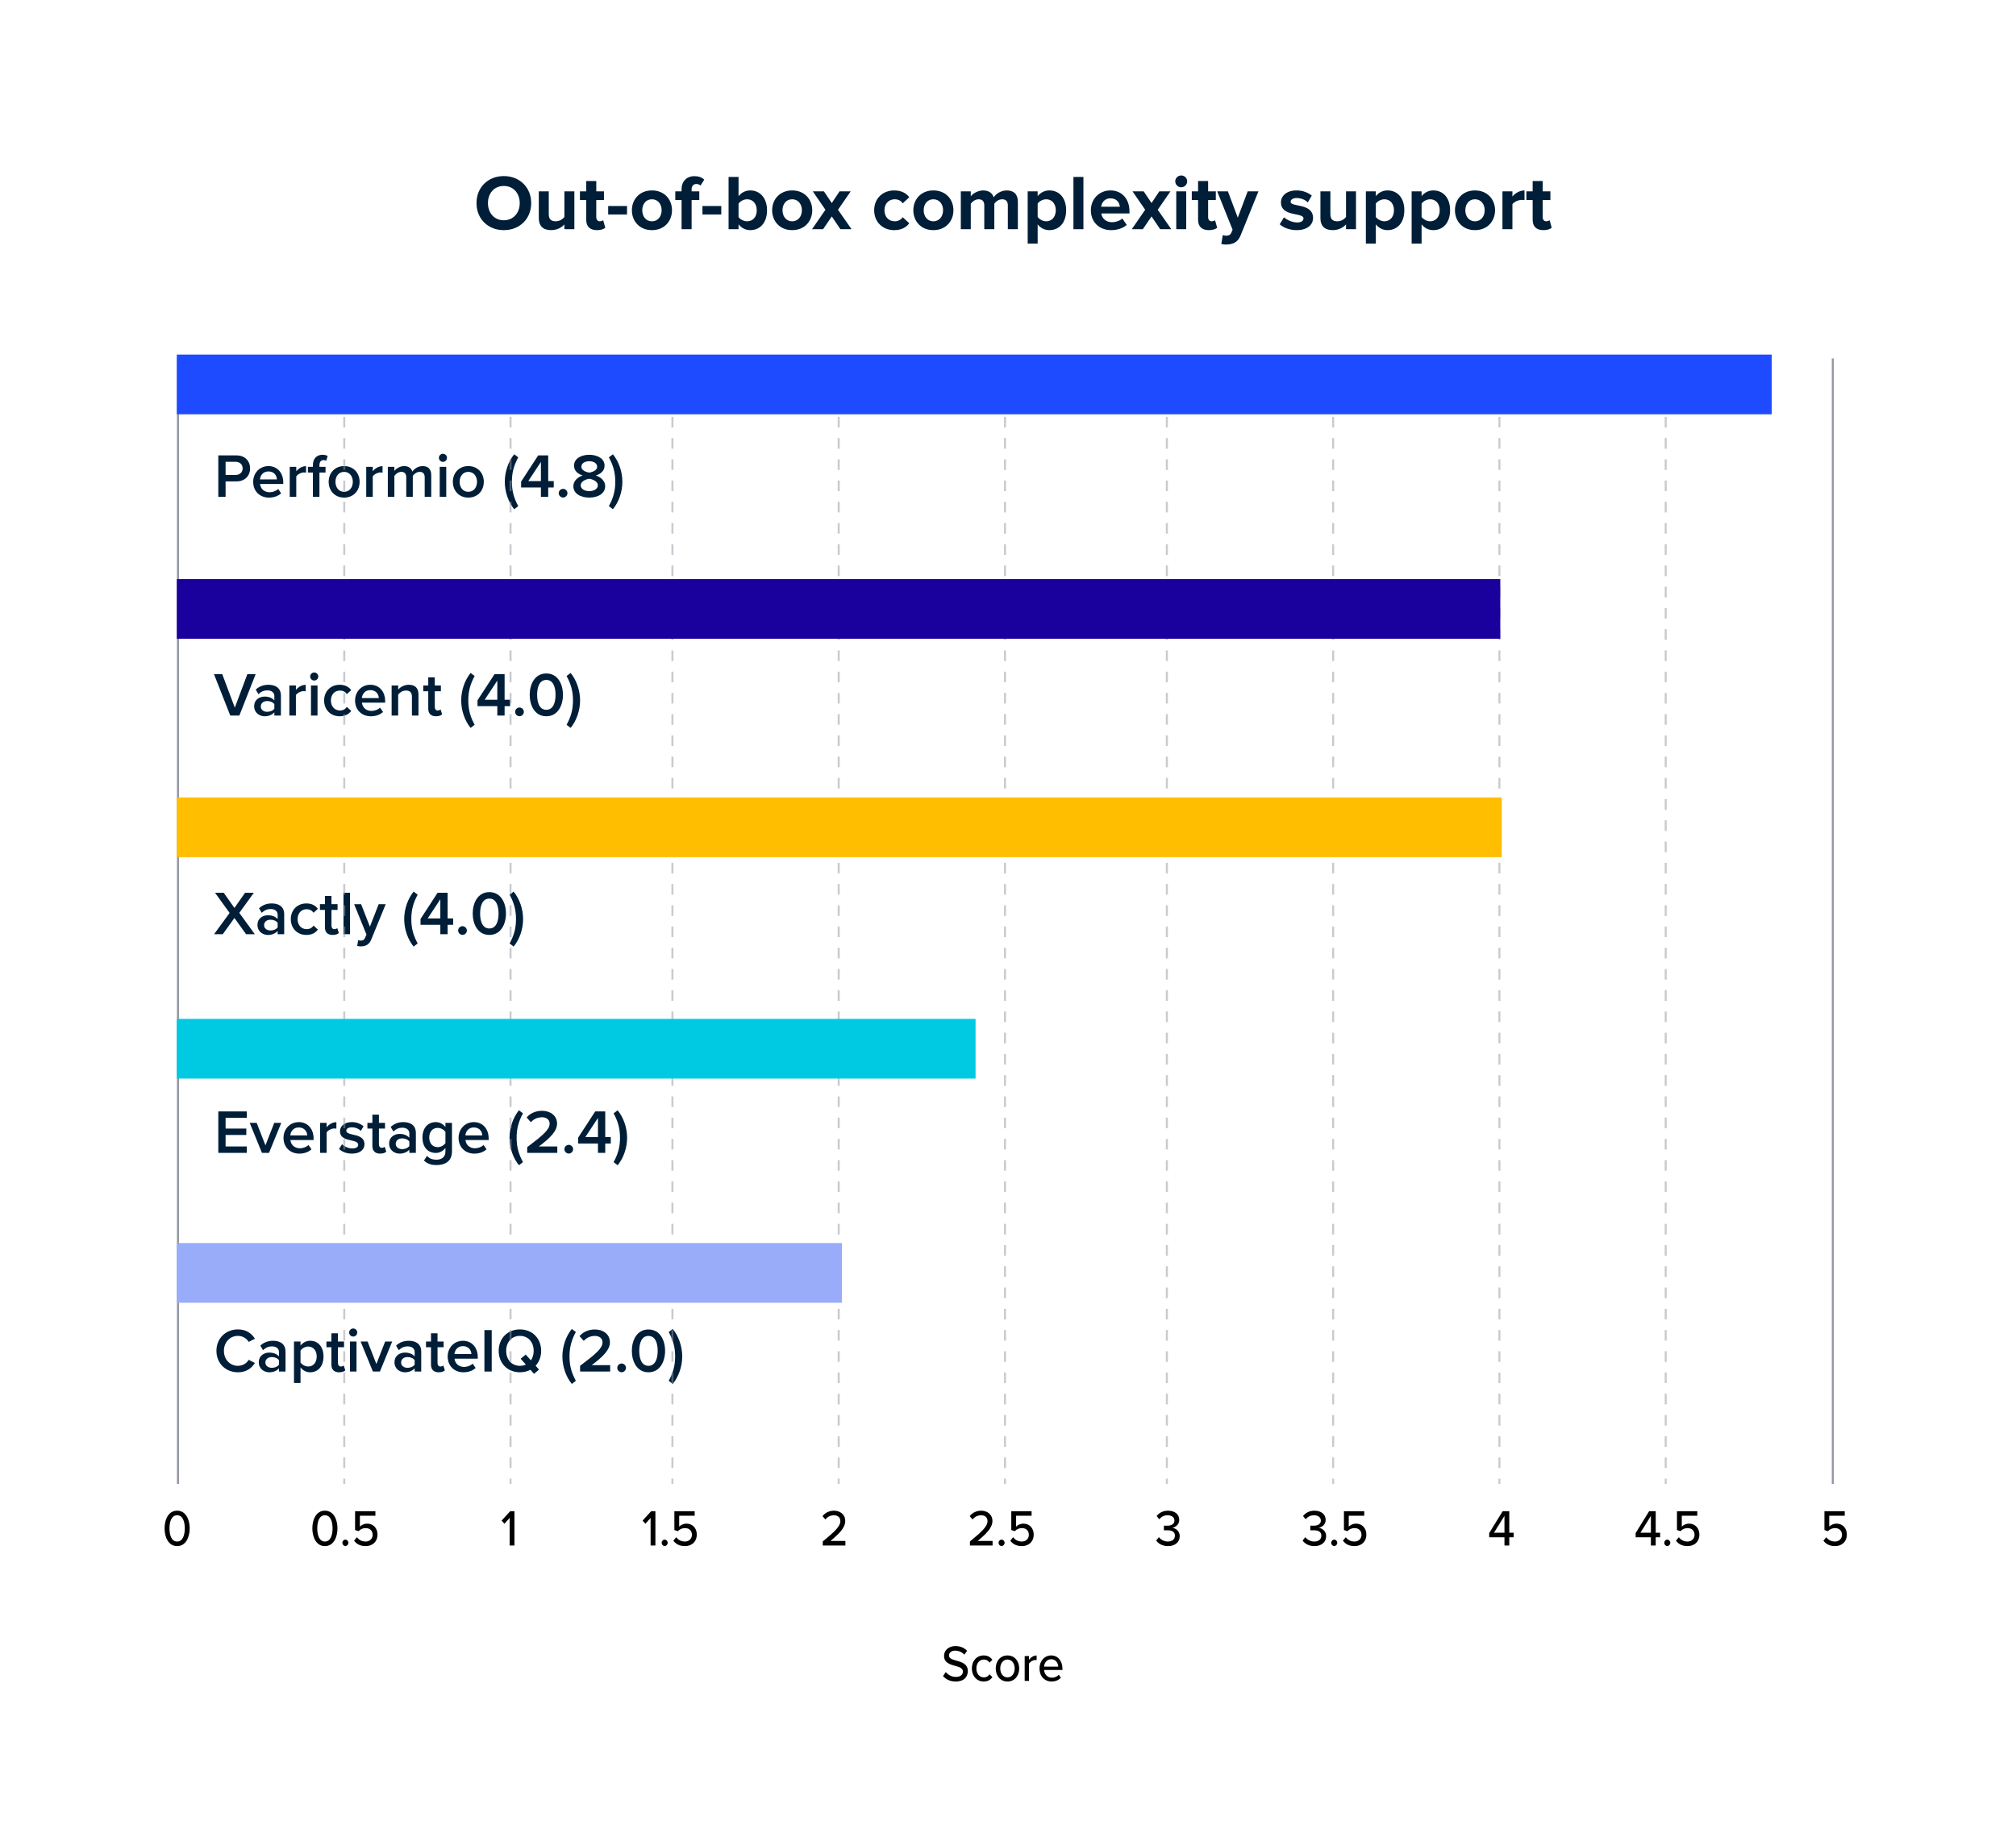 <?xml version="1.0" encoding="UTF-8"?><svg id="Layer_1" xmlns="http://www.w3.org/2000/svg" width="450" height="412.08" xmlns:xlink="http://www.w3.org/1999/xlink" viewBox="0 0 450 412.08"><defs><style>.cls-1,.cls-2,.cls-3{fill:none;}.cls-4{fill:#1e4bff;}.cls-5{fill:#00cae1;}.cls-2,.cls-3{stroke:#9498a3;stroke-miterlimit:10;stroke-width:.459px;}.cls-6{fill:#ffbe00;}.cls-7{fill:#001e37;}.cls-8{fill:#1a009c;}.cls-9{fill:#fff;filter:url(#drop-shadow-1);}.cls-10{opacity:.5;}.cls-11{fill:#98acfa;}.cls-3{stroke-dasharray:2.37 2.37;}</style><filter id="drop-shadow-1" x="0" y="0" width="450" height="412.08" filterUnits="userSpaceOnUse"><feOffset dx="-.252" dy="0"/><feGaussianBlur result="blur" stdDeviation="5.036"/><feFlood flood-color="#000" flood-opacity=".2"/><feComposite in2="blur" operator="in"/><feComposite in="SourceGraphic"/></filter></defs><path class="cls-9" d="M22.907,15.144h404.752c4.101,0,7.431,3.33,7.431,7.431v366.738c0,4.102-3.33,7.432-7.432,7.432H22.907c-4.101,0-7.431-3.33-7.431-7.431V22.576c0-4.102,3.33-7.432,7.432-7.432Z"/><path class="cls-7" d="M48.729,110.896v-9.251h4.072c1.946,0,3.03,1.332,3.03,2.899s-1.098,2.899-3.03,2.899h-2.446v3.454h-1.626ZM52.58,103.073h-2.225v2.94h2.225c.917,0,1.584-.583,1.584-1.47s-.667-1.47-1.584-1.47Z"/><path class="cls-7" d="M59.92,104.03c2.016,0,3.309,1.54,3.309,3.648v.347h-5.185c.111,1.012.875,1.845,2.141,1.845.653,0,1.432-.264,1.904-.735l.667.957c-.667.638-1.654.971-2.725.971-2.016,0-3.517-1.401-3.517-3.523,0-1.942,1.418-3.509,3.405-3.509ZM58.029,106.999h3.781c-.027-.791-.569-1.775-1.891-1.775-1.251,0-1.82.957-1.891,1.775Z"/><path class="cls-7" d="M64.674,110.896v-6.699h1.46v.985c.5-.638,1.307-1.137,2.182-1.137v1.442c-.125-.028-.277-.042-.458-.042-.612,0-1.433.416-1.724.888v4.563h-1.46Z"/><path class="cls-7" d="M71.304,105.473v5.423h-1.459v-5.423h-1.112v-1.276h1.112v-.375c0-1.498.89-2.316,2.127-2.316.458,0,.875.097,1.167.263l-.319,1.068c-.167-.097-.375-.139-.584-.139-.569,0-.932.375-.932,1.124v.375h1.362v1.276h-1.362Z"/><path class="cls-7" d="M73.363,107.539c0-1.914,1.32-3.509,3.447-3.509,2.154,0,3.461,1.595,3.461,3.509,0,1.928-1.307,3.523-3.461,3.523-2.127,0-3.447-1.595-3.447-3.523ZM78.756,107.539c0-1.179-.695-2.219-1.946-2.219-1.237,0-1.933,1.04-1.933,2.219,0,1.193.695,2.233,1.933,2.233,1.251,0,1.946-1.04,1.946-2.233Z"/><path class="cls-7" d="M81.746,110.896v-6.699h1.46v.985c.5-.638,1.307-1.137,2.182-1.137v1.442c-.125-.028-.277-.042-.458-.042-.612,0-1.433.416-1.724.888v4.563h-1.46Z"/><path class="cls-7" d="M94.798,110.896v-4.369c0-.721-.32-1.207-1.099-1.207-.653,0-1.265.458-1.557.888v4.688h-1.46v-4.369c0-.721-.319-1.207-1.111-1.207-.64,0-1.237.458-1.543.902v4.674h-1.46v-6.699h1.46v.915c.277-.416,1.167-1.082,2.182-1.082,1.001,0,1.613.499,1.835,1.234.39-.61,1.279-1.234,2.28-1.234,1.237,0,1.932.666,1.932,2.025v4.841h-1.459Z"/><path class="cls-7" d="M97.968,102.186c0-.5.417-.902.903-.902.501,0,.903.402.903.902s-.402.902-.903.902c-.486,0-.903-.402-.903-.902ZM98.149,110.896v-6.699h1.46v6.699h-1.46Z"/><path class="cls-7" d="M101.083,107.539c0-1.914,1.32-3.509,3.447-3.509,2.154,0,3.461,1.595,3.461,3.509,0,1.928-1.307,3.523-3.461,3.523-2.127,0-3.447-1.595-3.447-3.523ZM106.476,107.539c0-1.179-.695-2.219-1.946-2.219-1.237,0-1.933,1.04-1.933,2.219,0,1.193.695,2.233,1.933,2.233,1.251,0,1.946-1.04,1.946-2.233Z"/><path class="cls-7" d="M114.775,113.656c-1.307-1.595-2.099-3.898-2.099-6.131s.792-4.522,2.099-6.131l.903.68c-.917,1.72-1.417,3.273-1.417,5.451s.5,3.731,1.417,5.437l-.903.694Z"/><path class="cls-7" d="M120.739,110.896v-2.094h-4.42v-1.304l3.809-5.853h2.238v5.729h1.236v1.428h-1.236v2.094h-1.627ZM120.739,103.101l-2.821,4.272h2.821v-4.272Z"/><path class="cls-7" d="M125.689,109.107c.528,0,.973.444.973.971s-.444.971-.973.971-.974-.444-.974-.971.445-.971.974-.971Z"/><path class="cls-7" d="M130.067,106.125c-1.043-.333-1.933-1.012-1.933-2.191,0-1.706,1.752-2.427,3.406-2.427,1.626,0,3.405.721,3.405,2.427,0,1.179-.903,1.859-1.946,2.191,1.126.375,2.086,1.221,2.086,2.4,0,1.651-1.654,2.538-3.545,2.538-1.904,0-3.559-.874-3.559-2.538,0-1.179.959-2.025,2.085-2.4ZM131.541,106.86c-.584.069-1.919.499-1.919,1.456,0,.804.862,1.304,1.919,1.304,1.028,0,1.904-.499,1.904-1.304,0-.957-1.335-1.387-1.904-1.456ZM131.541,102.948c-1.015,0-1.766.458-1.766,1.235,0,.874,1.195,1.207,1.766,1.304.569-.097,1.751-.43,1.751-1.304,0-.777-.765-1.235-1.751-1.235Z"/><path class="cls-7" d="M135.906,102.074l.903-.68c1.32,1.609,2.113,3.898,2.113,6.131s-.793,4.535-2.113,6.131l-.903-.694c.932-1.706,1.432-3.26,1.432-5.437s-.5-3.731-1.432-5.451Z"/><path class="cls-7" d="M51.398,159.703l-3.643-9.251h1.849l2.809,7.49,2.808-7.49h1.849l-3.642,9.251h-2.029Z"/><path class="cls-7" d="M61.24,159.703v-.721c-.5.569-1.278.888-2.168.888-1.099,0-2.336-.735-2.336-2.219,0-1.54,1.237-2.178,2.336-2.178.903,0,1.682.291,2.168.86v-.999c0-.777-.64-1.248-1.57-1.248-.751,0-1.404.277-1.988.846l-.598-1.012c.778-.735,1.752-1.082,2.822-1.082,1.487,0,2.794.624,2.794,2.427v4.438h-1.46ZM61.24,157.164c-.334-.458-.959-.693-1.599-.693-.82,0-1.432.471-1.432,1.207,0,.721.611,1.193,1.432,1.193.64,0,1.265-.236,1.599-.693v-1.013Z"/><path class="cls-7" d="M64.59,159.703v-6.699h1.46v.985c.5-.638,1.307-1.137,2.182-1.137v1.442c-.125-.028-.277-.042-.458-.042-.612,0-1.433.416-1.724.888v4.563h-1.46Z"/><path class="cls-7" d="M69.234,150.992c0-.5.417-.902.903-.902.501,0,.903.402.903.902s-.402.902-.903.902c-.486,0-.903-.402-.903-.902ZM69.415,159.703v-6.699h1.46v6.699h-1.46Z"/><path class="cls-7" d="M75.823,152.837c1.308,0,2.1.555,2.572,1.193l-.959.888c-.376-.527-.89-.791-1.543-.791-1.224,0-2.03.916-2.03,2.219s.807,2.233,2.03,2.233c.653,0,1.167-.277,1.543-.791l.959.888c-.473.638-1.265,1.193-2.572,1.193-2.043,0-3.475-1.484-3.475-3.523,0-2.025,1.432-3.509,3.475-3.509Z"/><path class="cls-7" d="M82.663,152.837c2.016,0,3.309,1.54,3.309,3.648v.347h-5.185c.111,1.012.875,1.845,2.141,1.845.653,0,1.432-.264,1.904-.735l.667.957c-.667.638-1.654.971-2.725.971-2.016,0-3.517-1.401-3.517-3.523,0-1.942,1.418-3.509,3.405-3.509ZM80.772,155.805h3.781c-.027-.791-.569-1.775-1.891-1.775-1.251,0-1.82.957-1.891,1.775Z"/><path class="cls-7" d="M91.949,159.703v-4.189c0-1.04-.528-1.387-1.348-1.387-.751,0-1.391.444-1.724.902v4.674h-1.46v-6.699h1.46v.915c.444-.527,1.307-1.082,2.362-1.082,1.446,0,2.169.777,2.169,2.15v4.716h-1.46Z"/><path class="cls-7" d="M95.591,158.149v-3.87h-1.112v-1.276h1.112v-1.831h1.459v1.831h1.362v1.276h-1.362v3.509c0,.458.223.791.64.791.278,0,.542-.111.653-.236l.348,1.096c-.264.25-.695.43-1.376.43-1.126,0-1.724-.61-1.724-1.72Z"/><path class="cls-7" d="M105.044,162.463c-1.307-1.595-2.099-3.898-2.099-6.131s.792-4.522,2.099-6.131l.903.68c-.917,1.72-1.417,3.273-1.417,5.451s.5,3.731,1.417,5.437l-.903.694Z"/><path class="cls-7" d="M111.007,159.703v-2.094h-4.42v-1.304l3.809-5.853h2.238v5.729h1.236v1.428h-1.236v2.094h-1.627ZM111.007,151.908l-2.821,4.272h2.821v-4.272Z"/><path class="cls-7" d="M115.958,157.913c.527,0,.973.444.973.971s-.445.971-.973.971-.974-.444-.974-.971.445-.971.974-.971Z"/><path class="cls-7" d="M121.948,150.313c2.6,0,3.712,2.441,3.712,4.771s-1.112,4.785-3.712,4.785-3.711-2.455-3.711-4.785,1.111-4.771,3.711-4.771ZM121.948,151.755c-1.515,0-2.057,1.567-2.057,3.329s.542,3.343,2.057,3.343,2.058-1.581,2.058-3.343-.542-3.329-2.058-3.329Z"/><path class="cls-7" d="M126.466,150.881l.903-.68c1.32,1.609,2.113,3.898,2.113,6.131s-.793,4.535-2.113,6.131l-.903-.694c.932-1.706,1.432-3.26,1.432-5.437s-.5-3.731-1.432-5.451Z"/><path class="cls-7" d="M54.928,208.509l-2.6-3.62-2.599,3.62h-1.946l3.475-4.744-3.267-4.508h1.946l2.391,3.398,2.377-3.398h1.96l-3.252,4.494,3.461,4.758h-1.946Z"/><path class="cls-7" d="M61.977,208.509v-.721c-.5.569-1.278.888-2.168.888-1.099,0-2.336-.735-2.336-2.219,0-1.54,1.237-2.178,2.336-2.178.903,0,1.682.291,2.168.86v-.999c0-.777-.64-1.248-1.57-1.248-.751,0-1.404.277-1.988.846l-.598-1.013c.778-.735,1.752-1.082,2.822-1.082,1.487,0,2.794.624,2.794,2.427v4.438h-1.46ZM61.977,205.971c-.334-.458-.959-.693-1.599-.693-.82,0-1.432.471-1.432,1.207,0,.721.611,1.193,1.432,1.193.64,0,1.265-.236,1.599-.693v-1.013Z"/><path class="cls-7" d="M68.385,201.643c1.308,0,2.1.555,2.572,1.193l-.959.888c-.376-.527-.89-.791-1.543-.791-1.224,0-2.03.916-2.03,2.219s.807,2.233,2.03,2.233c.653,0,1.167-.277,1.543-.791l.959.888c-.473.638-1.265,1.193-2.572,1.193-2.043,0-3.475-1.484-3.475-3.523,0-2.025,1.432-3.509,3.475-3.509Z"/><path class="cls-7" d="M72.529,206.956v-3.87h-1.112v-1.276h1.112v-1.831h1.459v1.831h1.362v1.276h-1.362v3.509c0,.458.223.791.64.791.278,0,.542-.111.653-.236l.348,1.096c-.264.25-.695.43-1.376.43-1.126,0-1.724-.61-1.724-1.72Z"/><path class="cls-7" d="M76.672,208.509v-9.251h1.46v9.251h-1.46Z"/><path class="cls-7" d="M79.952,209.827c.152.069.389.111.556.111.459,0,.765-.139.959-.583l.334-.763-2.752-6.782h1.557l1.96,5.021,1.96-5.021h1.57l-3.238,7.906c-.459,1.137-1.266,1.498-2.308,1.512-.209,0-.611-.042-.82-.097l.223-1.304Z"/><path class="cls-7" d="M92.324,211.269c-1.307-1.595-2.099-3.898-2.099-6.131s.792-4.522,2.099-6.131l.903.68c-.917,1.72-1.417,3.273-1.417,5.451s.5,3.731,1.417,5.437l-.903.694Z"/><path class="cls-7" d="M98.288,208.509v-2.094h-4.42v-1.304l3.809-5.853h2.238v5.729h1.236v1.428h-1.236v2.094h-1.627ZM98.288,200.714l-2.821,4.272h2.821v-4.272Z"/><path class="cls-7" d="M103.237,206.72c.527,0,.973.444.973.971s-.445.971-.973.971-.974-.444-.974-.971.445-.971.974-.971Z"/><path class="cls-7" d="M109.228,199.119c2.6,0,3.712,2.441,3.712,4.771s-1.112,4.785-3.712,4.785-3.711-2.455-3.711-4.785,1.111-4.771,3.711-4.771ZM109.228,200.561c-1.515,0-2.058,1.567-2.058,3.329s.543,3.343,2.058,3.343,2.058-1.581,2.058-3.343-.542-3.329-2.058-3.329Z"/><path class="cls-7" d="M113.747,199.688l.903-.68c1.32,1.609,2.113,3.898,2.113,6.131s-.793,4.535-2.113,6.131l-.903-.694c.932-1.706,1.432-3.26,1.432-5.437s-.5-3.731-1.432-5.451Z"/><path class="cls-7" d="M48.729,257.316v-9.251h6.353v1.429h-4.727v2.399h4.629v1.429h-4.629v2.566h4.727v1.429h-6.353Z"/><path class="cls-7" d="M58.474,257.316l-2.738-6.699h1.557l1.96,5.021,1.96-5.021h1.57l-2.738,6.699h-1.57Z"/><path class="cls-7" d="M66.689,250.45c2.016,0,3.309,1.54,3.309,3.648v.347h-5.185c.111,1.012.875,1.845,2.141,1.845.653,0,1.432-.264,1.904-.735l.667.957c-.667.638-1.654.971-2.725.971-2.016,0-3.517-1.401-3.517-3.523,0-1.942,1.418-3.509,3.405-3.509ZM64.798,253.418h3.781c-.027-.791-.569-1.775-1.891-1.775-1.251,0-1.82.957-1.891,1.775Z"/><path class="cls-7" d="M71.444,257.316v-6.699h1.46v.985c.5-.638,1.307-1.137,2.182-1.137v1.442c-.125-.028-.277-.042-.458-.042-.612,0-1.433.416-1.724.888v4.563h-1.46Z"/><path class="cls-7" d="M76.351,255.388c.473.485,1.404.943,2.28.943s1.32-.319,1.32-.818c0-.583-.709-.791-1.529-.971-1.153-.25-2.529-.555-2.529-2.053,0-1.096.945-2.039,2.641-2.039,1.14,0,2.002.402,2.613.943l-.611,1.026c-.403-.458-1.154-.804-1.988-.804-.765,0-1.251.277-1.251.749,0,.513.668.694,1.46.874,1.168.25,2.6.583,2.6,2.164,0,1.179-.987,2.081-2.794,2.081-1.141,0-2.183-.361-2.878-1.04l.667-1.054Z"/><path class="cls-7" d="M83.122,255.762v-3.87h-1.112v-1.276h1.112v-1.831h1.459v1.831h1.362v1.276h-1.362v3.509c0,.458.223.791.64.791.278,0,.542-.111.653-.236l.348,1.096c-.264.25-.695.43-1.376.43-1.126,0-1.724-.61-1.724-1.72Z"/><path class="cls-7" d="M91.365,257.316v-.721c-.5.569-1.278.888-2.168.888-1.099,0-2.336-.735-2.336-2.219,0-1.54,1.237-2.178,2.336-2.178.903,0,1.682.291,2.168.86v-.999c0-.777-.64-1.248-1.57-1.248-.751,0-1.404.277-1.988.846l-.598-1.013c.778-.735,1.752-1.082,2.822-1.082,1.487,0,2.794.624,2.794,2.427v4.438h-1.46ZM91.365,254.777c-.334-.458-.959-.693-1.599-.693-.82,0-1.432.471-1.432,1.207,0,.721.611,1.193,1.432,1.193.64,0,1.265-.236,1.599-.693v-1.013Z"/><path class="cls-7" d="M95.313,257.981c.542.624,1.237.86,2.127.86.959,0,1.987-.444,1.987-1.817v-.804c-.514.666-1.278,1.11-2.154,1.11-1.71,0-2.975-1.234-2.975-3.44,0-2.164,1.251-3.44,2.975-3.44.848,0,1.612.388,2.154,1.096v-.929h1.46v6.353c0,2.413-1.793,3.065-3.447,3.065-1.14,0-1.988-.25-2.808-.999l.681-1.054ZM99.427,252.641c-.319-.499-1.042-.902-1.724-.902-1.153,0-1.891.86-1.891,2.15s.737,2.15,1.891,2.15c.682,0,1.404-.402,1.724-.902v-2.497Z"/><path class="cls-7" d="M105.766,250.45c2.016,0,3.309,1.54,3.309,3.648v.347h-5.185c.111,1.012.875,1.845,2.141,1.845.653,0,1.432-.264,1.904-.735l.667.957c-.667.638-1.654.971-2.725.971-2.016,0-3.517-1.401-3.517-3.523,0-1.942,1.418-3.509,3.405-3.509ZM103.876,253.418h3.781c-.027-.791-.569-1.775-1.891-1.775-1.251,0-1.82.957-1.891,1.775Z"/><path class="cls-7" d="M115.832,260.076c-1.307-1.595-2.099-3.898-2.099-6.131s.792-4.522,2.099-6.131l.903.68c-.917,1.72-1.417,3.273-1.417,5.451s.5,3.731,1.417,5.437l-.903.694Z"/><path class="cls-7" d="M117.681,257.316v-1.276c3.6-2.719,5.004-3.925,5.004-5.257,0-.971-.834-1.415-1.682-1.415-1.085,0-1.919.444-2.502,1.11l-.945-1.068c.819-.985,2.126-1.484,3.419-1.484,1.793,0,3.364,1.012,3.364,2.857,0,1.706-1.571,3.232-4.059,5.104h4.114v1.429h-6.714Z"/><path class="cls-7" d="M126.954,255.526c.527,0,.973.444.973.971s-.445.971-.973.971-.974-.444-.974-.971.445-.971.974-.971Z"/><path class="cls-7" d="M133.472,257.316v-2.094h-4.42v-1.304l3.809-5.853h2.238v5.729h1.236v1.428h-1.236v2.094h-1.627ZM133.472,249.521l-2.821,4.272h2.821v-4.272Z"/><path class="cls-7" d="M136.963,248.494l.903-.68c1.32,1.609,2.113,3.898,2.113,6.131s-.793,4.535-2.113,6.131l-.903-.694c.932-1.706,1.432-3.26,1.432-5.437s-.5-3.731-1.432-5.451Z"/><path class="cls-7" d="M48.312,301.503c0-2.843,2.126-4.785,4.795-4.785,1.946,0,3.101.971,3.795,2.081l-1.39.707c-.444-.763-1.334-1.345-2.405-1.345-1.765,0-3.127,1.401-3.127,3.343s1.362,3.343,3.127,3.343c1.071,0,1.961-.569,2.405-1.345l1.39.708c-.708,1.11-1.849,2.081-3.795,2.081-2.669,0-4.795-1.942-4.795-4.785Z"/><path class="cls-7" d="M62.269,306.122v-.721c-.5.569-1.278.888-2.168.888-1.099,0-2.336-.735-2.336-2.219,0-1.54,1.237-2.178,2.336-2.178.903,0,1.682.291,2.168.86v-.999c0-.777-.64-1.248-1.57-1.248-.751,0-1.404.277-1.988.846l-.598-1.013c.778-.735,1.752-1.082,2.822-1.082,1.487,0,2.794.624,2.794,2.427v4.438h-1.46ZM62.269,303.584c-.334-.458-.959-.693-1.599-.693-.82,0-1.432.471-1.432,1.207,0,.721.611,1.193,1.432,1.193.64,0,1.265-.236,1.599-.693v-1.013Z"/><path class="cls-7" d="M67.08,308.674h-1.46v-9.251h1.46v.915c.5-.666,1.278-1.082,2.154-1.082,1.737,0,2.975,1.304,2.975,3.509s-1.237,3.523-2.975,3.523c-.848,0-1.612-.375-2.154-1.096v3.481ZM68.803,300.546c-.682,0-1.404.402-1.724.902v2.649c.319.486,1.042.902,1.724.902,1.153,0,1.89-.929,1.89-2.233,0-1.29-.736-2.219-1.89-2.219Z"/><path class="cls-7" d="M73.974,304.569v-3.87h-1.112v-1.276h1.112v-1.831h1.459v1.831h1.362v1.276h-1.362v3.509c0,.458.223.791.64.791.278,0,.542-.111.653-.236l.348,1.096c-.264.25-.695.43-1.376.43-1.126,0-1.724-.61-1.724-1.72Z"/><path class="cls-7" d="M77.936,297.412c0-.499.417-.902.903-.902.501,0,.903.402.903.902s-.402.902-.903.902c-.486,0-.903-.402-.903-.902ZM78.117,306.122v-6.699h1.46v6.699h-1.46Z"/><path class="cls-7" d="M83.233,306.122l-2.738-6.699h1.557l1.96,5.021,1.96-5.021h1.57l-2.738,6.699h-1.57Z"/><path class="cls-7" d="M92.56,306.122v-.721c-.5.569-1.278.888-2.168.888-1.099,0-2.336-.735-2.336-2.219,0-1.54,1.237-2.178,2.336-2.178.903,0,1.682.291,2.168.86v-.999c0-.777-.64-1.248-1.57-1.248-.751,0-1.404.277-1.988.846l-.598-1.013c.778-.735,1.752-1.082,2.822-1.082,1.487,0,2.794.624,2.794,2.427v4.438h-1.46ZM92.56,303.584c-.334-.458-.959-.693-1.599-.693-.82,0-1.432.471-1.432,1.207,0,.721.611,1.193,1.432,1.193.64,0,1.265-.236,1.599-.693v-1.013Z"/><path class="cls-7" d="M96.203,304.569v-3.87h-1.112v-1.276h1.112v-1.831h1.459v1.831h1.362v1.276h-1.362v3.509c0,.458.223.791.64.791.278,0,.542-.111.653-.236l.348,1.096c-.264.25-.695.43-1.376.43-1.126,0-1.724-.61-1.724-1.72Z"/><path class="cls-7" d="M103.334,299.257c2.016,0,3.309,1.54,3.309,3.648v.347h-5.185c.111,1.012.875,1.845,2.141,1.845.653,0,1.432-.264,1.904-.735l.667.957c-.667.638-1.654.971-2.725.971-2.016,0-3.517-1.401-3.517-3.523,0-1.942,1.418-3.509,3.405-3.509ZM101.443,302.225h3.781c-.027-.791-.569-1.775-1.891-1.775-1.251,0-1.82.957-1.891,1.775Z"/><path class="cls-7" d="M108.131,306.122v-9.251h1.626v9.251h-1.626Z"/><path class="cls-7" d="M119.557,304.832l.764.86-1.125.943-.807-.902c-.667.361-1.46.555-2.335.555-2.78,0-4.74-2.025-4.74-4.785s1.96-4.785,4.74-4.785,4.739,2.025,4.739,4.785c0,1.332-.458,2.483-1.236,3.329ZM117.375,304.569l-1.154-1.304,1.126-.929,1.154,1.29c.403-.569.625-1.304.625-2.122,0-1.914-1.209-3.343-3.071-3.343-1.877,0-3.072,1.428-3.072,3.343,0,1.9,1.195,3.343,3.072,3.343.486,0,.931-.097,1.32-.277Z"/><path class="cls-7" d="M127.634,308.883c-1.307-1.595-2.099-3.898-2.099-6.131s.792-4.522,2.099-6.131l.903.68c-.917,1.72-1.417,3.273-1.417,5.451s.5,3.731,1.417,5.437l-.903.694Z"/><path class="cls-7" d="M129.484,306.122v-1.276c3.6-2.719,5.004-3.925,5.004-5.257,0-.971-.834-1.415-1.682-1.415-1.085,0-1.919.444-2.502,1.11l-.945-1.068c.819-.985,2.126-1.484,3.419-1.484,1.793,0,3.364,1.012,3.364,2.857,0,1.706-1.571,3.232-4.059,5.104h4.114v1.429h-6.714Z"/><path class="cls-7" d="M138.756,304.333c.527,0,.973.444.973.971s-.445.971-.973.971-.974-.444-.974-.971.445-.971.974-.971Z"/><path class="cls-7" d="M144.747,296.732c2.6,0,3.712,2.441,3.712,4.771s-1.112,4.785-3.712,4.785-3.711-2.455-3.711-4.785,1.111-4.771,3.711-4.771ZM144.747,298.175c-1.515,0-2.057,1.567-2.057,3.329s.542,3.343,2.057,3.343,2.058-1.581,2.058-3.343-.542-3.329-2.058-3.329Z"/><path class="cls-7" d="M149.265,297.301l.903-.68c1.32,1.609,2.113,3.898,2.113,6.131s-.793,4.535-2.113,6.131l-.903-.694c.932-1.706,1.432-3.26,1.432-5.437s-.5-3.731-1.432-5.451Z"/><g class="cls-10"><line class="cls-2" x1="371.807" y1="79.996" x2="371.807" y2="81.186"/><line class="cls-3" x1="371.807" y1="83.556" x2="371.807" y2="328.843"/><line class="cls-2" x1="371.807" y1="330.028" x2="371.807" y2="331.217"/><line class="cls-2" x1="334.692" y1="79.996" x2="334.692" y2="81.186"/><line class="cls-3" x1="334.692" y1="83.556" x2="334.692" y2="328.843"/><line class="cls-2" x1="334.692" y1="330.028" x2="334.692" y2="331.217"/><line class="cls-2" x1="297.578" y1="79.996" x2="297.578" y2="81.186"/><line class="cls-3" x1="297.578" y1="83.556" x2="297.578" y2="328.843"/><line class="cls-2" x1="297.578" y1="330.028" x2="297.578" y2="331.217"/><line class="cls-2" x1="260.463" y1="79.996" x2="260.463" y2="81.186"/><line class="cls-3" x1="260.463" y1="83.556" x2="260.463" y2="328.843"/><line class="cls-2" x1="260.463" y1="330.028" x2="260.463" y2="331.217"/><line class="cls-2" x1="224.325" y1="79.996" x2="224.325" y2="81.186"/><line class="cls-3" x1="224.325" y1="83.556" x2="224.325" y2="328.843"/><line class="cls-2" x1="224.325" y1="330.028" x2="224.325" y2="331.217"/><line class="cls-2" x1="187.211" y1="79.996" x2="187.211" y2="81.186"/><line class="cls-3" x1="187.211" y1="83.556" x2="187.211" y2="328.843"/><line class="cls-2" x1="187.211" y1="330.028" x2="187.211" y2="331.217"/><line class="cls-2" x1="150.096" y1="79.996" x2="150.096" y2="81.186"/><line class="cls-3" x1="150.096" y1="83.556" x2="150.096" y2="328.843"/><line class="cls-2" x1="150.096" y1="330.028" x2="150.096" y2="331.217"/><line class="cls-2" x1="113.958" y1="79.996" x2="113.958" y2="81.186"/><line class="cls-3" x1="113.958" y1="83.556" x2="113.958" y2="328.843"/><line class="cls-2" x1="113.958" y1="330.028" x2="113.958" y2="331.217"/><line class="cls-2" x1="76.843" y1="79.996" x2="76.843" y2="81.186"/><line class="cls-3" x1="76.843" y1="83.556" x2="76.843" y2="328.843"/><line class="cls-2" x1="76.843" y1="330.028" x2="76.843" y2="331.217"/></g><line class="cls-2" x1="39.729" y1="331.217" x2="39.729" y2="79.996"/><path d="M39.539,337.178c1.987,0,2.804,2.054,2.804,3.947s-.816,3.959-2.804,3.959-2.804-2.065-2.804-3.959.816-3.947,2.804-3.947ZM39.539,338.199c-1.268,0-1.708,1.434-1.708,2.926s.44,2.938,1.708,2.938,1.708-1.446,1.708-2.938-.44-2.926-1.708-2.926Z"/><path d="M72.525,337.178c1.987,0,2.804,2.054,2.804,3.947s-.816,3.959-2.804,3.959-2.804-2.065-2.804-3.959.816-3.947,2.804-3.947ZM72.525,338.199c-1.268,0-1.708,1.434-1.708,2.926s.44,2.938,1.708,2.938,1.708-1.446,1.708-2.938-.44-2.926-1.708-2.926Z"/><path d="M77.089,343.638c.365,0,.677.321.677.711s-.312.723-.677.723-.666-.333-.666-.723.301-.711.666-.711Z"/><path d="M79.667,343.099c.473.62,1.117.964,1.955.964.935,0,1.558-.654,1.558-1.492,0-.918-.612-1.503-1.536-1.503-.623,0-1.139.207-1.611.688l-.773-.264v-4.2h4.533v1.01h-3.459v2.444c.344-.367.945-.677,1.644-.677,1.203,0,2.288.884,2.288,2.456s-1.117,2.559-2.632,2.559c-1.225,0-2.041-.459-2.6-1.205l.634-.78Z"/><path d="M113.757,344.947v-6.15l-1.16,1.297-.634-.7,1.923-2.1h.945v7.654h-1.074Z"/><path d="M145.223,344.947v-6.15l-1.16,1.297-.634-.7,1.923-2.1h.945v7.654h-1.074Z"/><path d="M148.359,343.638c.365,0,.677.321.677.711s-.312.723-.677.723-.666-.333-.666-.723.301-.711.666-.711Z"/><path d="M150.936,343.099c.473.62,1.117.964,1.955.964.935,0,1.558-.654,1.558-1.492,0-.918-.612-1.503-1.536-1.503-.623,0-1.139.207-1.611.688l-.773-.264v-4.2h4.533v1.01h-3.459v2.444c.344-.367.945-.677,1.644-.677,1.203,0,2.288.884,2.288,2.456s-1.117,2.559-2.632,2.559c-1.225,0-2.041-.459-2.6-1.205l.634-.78Z"/><path d="M183.653,344.947v-.906c2.686-2.203,3.921-3.351,3.921-4.555,0-.895-.698-1.285-1.396-1.285-.849,0-1.504.379-1.944.941l-.634-.746c.591-.792,1.568-1.216,2.567-1.216,1.289,0,2.503.78,2.503,2.306,0,1.492-1.343,2.834-3.309,4.452h3.341v1.01h-5.049Z"/><path d="M211.112,373.203c.483.574,1.257,1.079,2.256,1.079,1.16,0,1.568-.631,1.568-1.182,0-.803-.816-1.033-1.729-1.285-1.149-.321-2.481-.677-2.481-2.238,0-1.262,1.042-2.18,2.535-2.18,1.106,0,1.977.379,2.61,1.067l-.623.849c-.548-.62-1.3-.895-2.073-.895-.795,0-1.343.436-1.343,1.079,0,.688.773.906,1.665,1.147,1.171.333,2.535.723,2.535,2.352,0,1.193-.773,2.306-2.707,2.306-1.278,0-2.213-.493-2.825-1.216l.612-.884Z"/><path d="M219.575,369.486c.978,0,1.568.436,1.944.975l-.645.631c-.312-.47-.73-.688-1.257-.688-1.021,0-1.676.838-1.676,1.985s.655,1.997,1.676,1.997c.526,0,.945-.229,1.257-.688l.645.631c-.376.539-.967.975-1.944.975-1.568,0-2.643-1.251-2.643-2.915s1.074-2.903,2.643-2.903Z"/><path d="M222.259,372.389c0-1.595,1.01-2.903,2.621-2.903,1.622,0,2.621,1.308,2.621,2.903,0,1.606-.999,2.915-2.621,2.915-1.611,0-2.621-1.308-2.621-2.915ZM226.492,372.389c0-1.044-.569-1.985-1.611-1.985-1.031,0-1.611.941-1.611,1.985,0,1.056.58,1.997,1.611,1.997,1.042,0,1.611-.941,1.611-1.997Z"/><path d="M228.724,375.166v-5.542h.967v.849c.397-.551,1.01-.975,1.697-.975v1.044c-.097-.023-.204-.034-.333-.034-.483,0-1.139.39-1.364.803v3.855h-.967Z"/><path d="M234.632,369.486c1.558,0,2.524,1.297,2.524,2.995v.252h-4.104c.075.941.72,1.721,1.762,1.721.548,0,1.149-.229,1.536-.654l.451.677c-.516.539-1.246.826-2.084.826-1.547,0-2.686-1.17-2.686-2.915,0-1.606,1.085-2.903,2.6-2.903ZM233.043,371.987h3.169c-.021-.734-.483-1.652-1.579-1.652-1.042,0-1.536.895-1.59,1.652Z"/><path d="M216.507,344.947v-.906c2.686-2.203,3.921-3.351,3.921-4.555,0-.895-.698-1.285-1.396-1.285-.849,0-1.504.379-1.944.941l-.634-.746c.591-.792,1.568-1.216,2.567-1.216,1.289,0,2.503.78,2.503,2.306,0,1.492-1.343,2.834-3.309,4.452h3.341v1.01h-5.049Z"/><path d="M223.563,343.638c.365,0,.677.321.677.711s-.312.723-.677.723-.666-.333-.666-.723.301-.711.666-.711Z"/><path d="M226.141,343.099c.473.62,1.117.964,1.955.964.935,0,1.558-.654,1.558-1.492,0-.918-.612-1.503-1.536-1.503-.623,0-1.139.207-1.611.688l-.773-.264v-4.2h4.533v1.01h-3.459v2.444c.344-.367.945-.677,1.644-.677,1.203,0,2.288.884,2.288,2.456s-1.117,2.559-2.632,2.559c-1.225,0-2.041-.459-2.6-1.205l.634-.78Z"/><path d="M258.681,343.088c.451.585,1.192.975,1.998.975.988,0,1.579-.505,1.579-1.308,0-.849-.645-1.205-1.687-1.205-.29,0-.666,0-.773.011v-1.044c.118.011.494.011.773.011.87,0,1.579-.344,1.579-1.136,0-.78-.688-1.193-1.536-1.193-.752,0-1.343.31-1.869.884l-.569-.711c.537-.677,1.386-1.193,2.535-1.193,1.461,0,2.514.769,2.514,2.054,0,1.067-.849,1.629-1.558,1.767.677.069,1.665.666,1.665,1.87,0,1.285-.999,2.215-2.621,2.215-1.246,0-2.17-.562-2.632-1.251l.602-.746Z"/><path d="M291.362,343.088c.451.585,1.192.975,1.998.975.988,0,1.579-.505,1.579-1.308,0-.849-.645-1.205-1.687-1.205-.29,0-.666,0-.773.011v-1.044c.118.011.494.011.773.011.87,0,1.579-.344,1.579-1.136,0-.78-.688-1.193-1.536-1.193-.752,0-1.343.31-1.869.884l-.569-.711c.537-.677,1.386-1.193,2.535-1.193,1.461,0,2.514.769,2.514,2.054,0,1.067-.849,1.629-1.558,1.767.677.069,1.665.666,1.665,1.87,0,1.285-.999,2.215-2.621,2.215-1.246,0-2.17-.562-2.632-1.251l.602-.746Z"/><path d="M297.816,343.638c.365,0,.677.321.677.711s-.312.723-.677.723-.666-.333-.666-.723.301-.711.666-.711Z"/><path d="M300.394,343.099c.473.62,1.117.964,1.955.964.935,0,1.558-.654,1.558-1.492,0-.918-.612-1.503-1.536-1.503-.623,0-1.139.207-1.611.688l-.773-.264v-4.2h4.533v1.01h-3.459v2.444c.344-.367.945-.677,1.644-.677,1.203,0,2.288.884,2.288,2.456s-1.117,2.559-2.632,2.559c-1.225,0-2.041-.459-2.6-1.205l.634-.78Z"/><path d="M335.816,344.947v-1.836h-3.405v-.941l3.008-4.877h1.472v4.808h.988v1.01h-.988v1.836h-1.074ZM335.816,338.337l-2.342,3.764h2.342v-3.764Z"/><path d="M368.504,344.947v-1.836h-3.405v-.941l3.008-4.877h1.472v4.808h.988v1.01h-.988v1.836h-1.074ZM368.504,338.337l-2.342,3.764h2.342v-3.764Z"/><path d="M372.154,343.638c.365,0,.677.321.677.711s-.312.723-.677.723-.666-.333-.666-.723.301-.711.666-.711Z"/><path d="M374.732,343.099c.473.62,1.117.964,1.955.964.935,0,1.558-.654,1.558-1.492,0-.918-.612-1.503-1.536-1.503-.623,0-1.139.207-1.611.688l-.773-.264v-4.2h4.533v1.01h-3.459v2.444c.344-.367.945-.677,1.644-.677,1.203,0,2.288.884,2.288,2.456s-1.117,2.559-2.632,2.559c-1.225,0-2.041-.459-2.6-1.205l.634-.78Z"/><path d="M407.646,343.099c.473.62,1.117.964,1.955.964.935,0,1.558-.654,1.558-1.492,0-.918-.612-1.503-1.536-1.503-.623,0-1.139.207-1.611.688l-.773-.264v-4.2h4.533v1.01h-3.459v2.444c.344-.367.945-.677,1.644-.677,1.203,0,2.288.884,2.288,2.456s-1.117,2.559-2.632,2.559c-1.225,0-2.041-.459-2.6-1.205l.634-.78Z"/><line class="cls-2" x1="409.109" y1="79.996" x2="409.109" y2="331.217"/><path class="cls-4" d="M395.479,92.469H39.464v-13.328h356.015v13.328Z"/><path class="cls-8" d="M334.887,142.58H39.464v-13.328h295.423v13.328Z"/><path class="cls-6" d="M335.206,191.315H39.464v-13.328h295.742v13.328Z"/><path class="cls-5" d="M217.758,240.738H39.464v-13.328h178.293v13.328Z"/><path class="cls-11" d="M187.93,290.771H39.464v-13.328h148.465v13.328Z"/><rect class="cls-1" x="33.007" y="36.587" width="386.238" height="23.521"/><path class="cls-7" d="M106.36,45.335c0-3.515,2.575-6.033,6.096-6.033,3.539,0,6.113,2.518,6.113,6.033s-2.574,6.033-6.113,6.033c-3.521,0-6.096-2.518-6.096-6.033ZM116.011,45.335c0-2.186-1.401-3.83-3.556-3.83s-3.538,1.644-3.538,3.83c0,2.168,1.384,3.83,3.538,3.83s3.556-1.661,3.556-3.83Z"/><path class="cls-7" d="M125.981,51.158v-1.067c-.578.647-1.595,1.276-2.979,1.276-1.856,0-2.732-1.014-2.732-2.658v-5.998h2.225v5.124c0,1.172.613,1.556,1.56,1.556.858,0,1.541-.472,1.927-.962v-5.718h2.225v8.446h-2.225Z"/><path class="cls-7" d="M130.852,49.059v-4.407h-1.402v-1.941h1.402v-2.308h2.242v2.308h1.716v1.941h-1.716v3.812c0,.525.279.927.771.927.333,0,.647-.122.771-.245l.473,1.679c-.332.297-.928.542-1.856.542-1.56,0-2.399-.804-2.399-2.308Z"/><path class="cls-7" d="M135.756,47.87v-1.889h4.204v1.889h-4.204Z"/><path class="cls-7" d="M141.048,46.926c0-2.396,1.682-4.424,4.467-4.424,2.803,0,4.484,2.028,4.484,4.424,0,2.413-1.682,4.441-4.484,4.441-2.785,0-4.467-2.028-4.467-4.441ZM147.686,46.926c0-1.312-.788-2.448-2.172-2.448s-2.154,1.137-2.154,2.448c0,1.329.771,2.466,2.154,2.466s2.172-1.137,2.172-2.466Z"/><path class="cls-7" d="M152.136,51.158v-6.505h-1.401v-1.941h1.401v-.455c0-1.801,1.156-2.938,2.855-2.938.806,0,1.664.21,2.207.787l-.841,1.312c-.228-.227-.525-.35-.928-.35-.613,0-1.052.402-1.052,1.189v.455h1.717v1.941h-1.717v6.505h-2.242Z"/><path class="cls-7" d="M156.797,47.87v-1.889h4.204v1.889h-4.204Z"/><path class="cls-7" d="M162.631,51.158v-11.664h2.225v4.302c.666-.857,1.611-1.294,2.61-1.294,2.154,0,3.748,1.679,3.748,4.441,0,2.815-1.611,4.424-3.748,4.424-1.017,0-1.944-.455-2.61-1.294v1.084h-2.225ZM166.764,49.391c1.297,0,2.155-.979,2.155-2.448s-.858-2.466-2.155-2.466c-.718,0-1.541.42-1.909.979v2.99c.368.542,1.191.944,1.909.944Z"/><path class="cls-7" d="M172.354,46.926c0-2.396,1.682-4.424,4.467-4.424,2.803,0,4.484,2.028,4.484,4.424,0,2.413-1.682,4.441-4.484,4.441-2.785,0-4.467-2.028-4.467-4.441ZM178.993,46.926c0-1.312-.788-2.448-2.172-2.448s-2.154,1.137-2.154,2.448c0,1.329.771,2.466,2.154,2.466s2.172-1.137,2.172-2.466Z"/><path class="cls-7" d="M187.594,51.158l-1.927-2.85-1.944,2.85h-2.47l2.995-4.337-2.82-4.109h2.488l1.751,2.605,1.734-2.605h2.487l-2.838,4.109,3.031,4.337h-2.488Z"/><path class="cls-7" d="M195.128,46.926c0-2.588,1.874-4.424,4.484-4.424,1.734,0,2.785.752,3.346,1.521l-1.454,1.364c-.402-.594-1.016-.909-1.786-.909-1.35,0-2.295.979-2.295,2.448s.945,2.466,2.295,2.466c.771,0,1.384-.35,1.786-.909l1.454,1.347c-.561.787-1.611,1.539-3.346,1.539-2.61,0-4.484-1.836-4.484-4.441Z"/><path class="cls-7" d="M203.87,46.926c0-2.396,1.682-4.424,4.467-4.424,2.803,0,4.484,2.028,4.484,4.424,0,2.413-1.682,4.441-4.484,4.441-2.785,0-4.467-2.028-4.467-4.441ZM210.508,46.926c0-1.312-.788-2.448-2.172-2.448s-2.154,1.137-2.154,2.448c0,1.329.771,2.466,2.154,2.466s2.172-1.137,2.172-2.466Z"/><path class="cls-7" d="M224.962,51.158v-5.333c0-.787-.351-1.346-1.262-1.346-.788,0-1.437.525-1.752.979v5.701h-2.242v-5.333c0-.787-.35-1.346-1.261-1.346-.771,0-1.419.525-1.752.997v5.683h-2.225v-8.446h2.225v1.102c.351-.507,1.472-1.311,2.768-1.311,1.244,0,2.032.577,2.348,1.539.49-.77,1.611-1.539,2.907-1.539,1.56,0,2.488.822,2.488,2.553v6.103h-2.242Z"/><path class="cls-7" d="M231.619,50.073v4.302h-2.225v-11.664h2.225v1.067c.648-.822,1.577-1.276,2.61-1.276,2.172,0,3.748,1.609,3.748,4.424s-1.576,4.441-3.748,4.441c-.999,0-1.927-.419-2.61-1.294ZM235.666,46.926c0-1.451-.858-2.448-2.138-2.448-.718,0-1.541.42-1.909.962v2.99c.368.524,1.191.962,1.909.962,1.279,0,2.138-.997,2.138-2.466Z"/><path class="cls-7" d="M239.608,51.158v-11.664h2.225v11.664h-2.225Z"/><path class="cls-7" d="M243.498,46.926c0-2.448,1.805-4.424,4.379-4.424,2.522,0,4.239,1.888,4.239,4.651v.49h-6.288c.14,1.067.998,1.958,2.435,1.958.718,0,1.717-.315,2.26-.839l.98,1.434c-.841.769-2.172,1.171-3.485,1.171-2.575,0-4.52-1.731-4.52-4.441ZM247.877,44.268c-1.384,0-1.979,1.032-2.084,1.871h4.169c-.053-.804-.613-1.871-2.085-1.871Z"/><path class="cls-7" d="M258.965,51.158l-1.927-2.85-1.944,2.85h-2.47l2.995-4.337-2.82-4.109h2.488l1.751,2.605,1.734-2.605h2.487l-2.838,4.109,3.031,4.337h-2.488Z"/><path class="cls-7" d="M262.33,40.473c0-.734.613-1.312,1.331-1.312.736,0,1.331.577,1.331,1.312s-.595,1.329-1.331,1.329c-.718,0-1.331-.595-1.331-1.329ZM262.557,51.158v-8.446h2.225v8.446h-2.225Z"/><path class="cls-7" d="M267.428,49.059v-4.407h-1.402v-1.941h1.402v-2.308h2.242v2.308h1.716v1.941h-1.716v3.812c0,.525.279.927.771.927.333,0,.647-.122.771-.245l.473,1.679c-.332.297-.928.542-1.856.542-1.56,0-2.399-.804-2.399-2.308Z"/><path class="cls-7" d="M272.946,52.469c.192.087.49.14.7.14.578,0,.964-.157,1.174-.612l.315-.717-3.434-8.568h2.383l2.207,5.875,2.207-5.875h2.4l-3.977,9.827c-.631,1.591-1.752,2.011-3.206,2.046-.263,0-.823-.052-1.104-.123l.333-1.993Z"/><path class="cls-7" d="M285.647,50.056l.963-1.556c.613.577,1.875,1.154,2.926,1.154.963,0,1.419-.385,1.419-.909,0-1.399-5.027-.262-5.027-3.585,0-1.417,1.243-2.658,3.468-2.658,1.437,0,2.575.49,3.416,1.154l-.894,1.521c-.508-.542-1.471-.979-2.505-.979-.806,0-1.331.367-1.331.839,0,1.259,5.01.21,5.01,3.62,0,1.539-1.313,2.71-3.661,2.71-1.472,0-2.891-.49-3.783-1.311Z"/><path class="cls-7" d="M300.45,51.158v-1.067c-.578.647-1.595,1.276-2.979,1.276-1.856,0-2.732-1.014-2.732-2.658v-5.998h2.225v5.124c0,1.172.613,1.556,1.56,1.556.858,0,1.541-.472,1.927-.962v-5.718h2.225v8.446h-2.225Z"/><path class="cls-7" d="M307.107,50.073v4.302h-2.225v-11.664h2.225v1.067c.648-.822,1.577-1.276,2.61-1.276,2.172,0,3.748,1.609,3.748,4.424s-1.576,4.441-3.748,4.441c-.999,0-1.927-.419-2.61-1.294ZM311.154,46.926c0-1.451-.858-2.448-2.138-2.448-.718,0-1.541.42-1.909.962v2.99c.368.524,1.191.962,1.909.962,1.279,0,2.138-.997,2.138-2.466Z"/><path class="cls-7" d="M317.321,50.073v4.302h-2.225v-11.664h2.225v1.067c.648-.822,1.576-1.276,2.61-1.276,2.172,0,3.748,1.609,3.748,4.424s-1.576,4.441-3.748,4.441c-.999,0-1.927-.419-2.61-1.294ZM321.368,46.926c0-1.451-.858-2.448-2.138-2.448-.718,0-1.541.42-1.909.962v2.99c.368.524,1.191.962,1.909.962,1.279,0,2.138-.997,2.138-2.466Z"/><path class="cls-7" d="M324.767,46.926c0-2.396,1.682-4.424,4.467-4.424,2.803,0,4.484,2.028,4.484,4.424,0,2.413-1.682,4.441-4.484,4.441-2.785,0-4.467-2.028-4.467-4.441ZM331.406,46.926c0-1.312-.788-2.448-2.172-2.448s-2.154,1.137-2.154,2.448c0,1.329.771,2.466,2.154,2.466s2.172-1.137,2.172-2.466Z"/><path class="cls-7" d="M335.366,51.158v-8.446h2.225v1.154c.596-.752,1.646-1.364,2.697-1.364v2.168c-.157-.035-.367-.052-.612-.052-.736,0-1.717.42-2.085.962v5.578h-2.225Z"/><path class="cls-7" d="M342.11,49.059v-4.407h-1.4v-1.941h1.4v-2.308h2.242v2.308h1.717v1.941h-1.717v3.812c0,.525.281.927.771.927.333,0,.647-.122.771-.245l.473,1.679c-.333.297-.928.542-1.856.542-1.559,0-2.4-.804-2.4-2.308Z"/></svg>